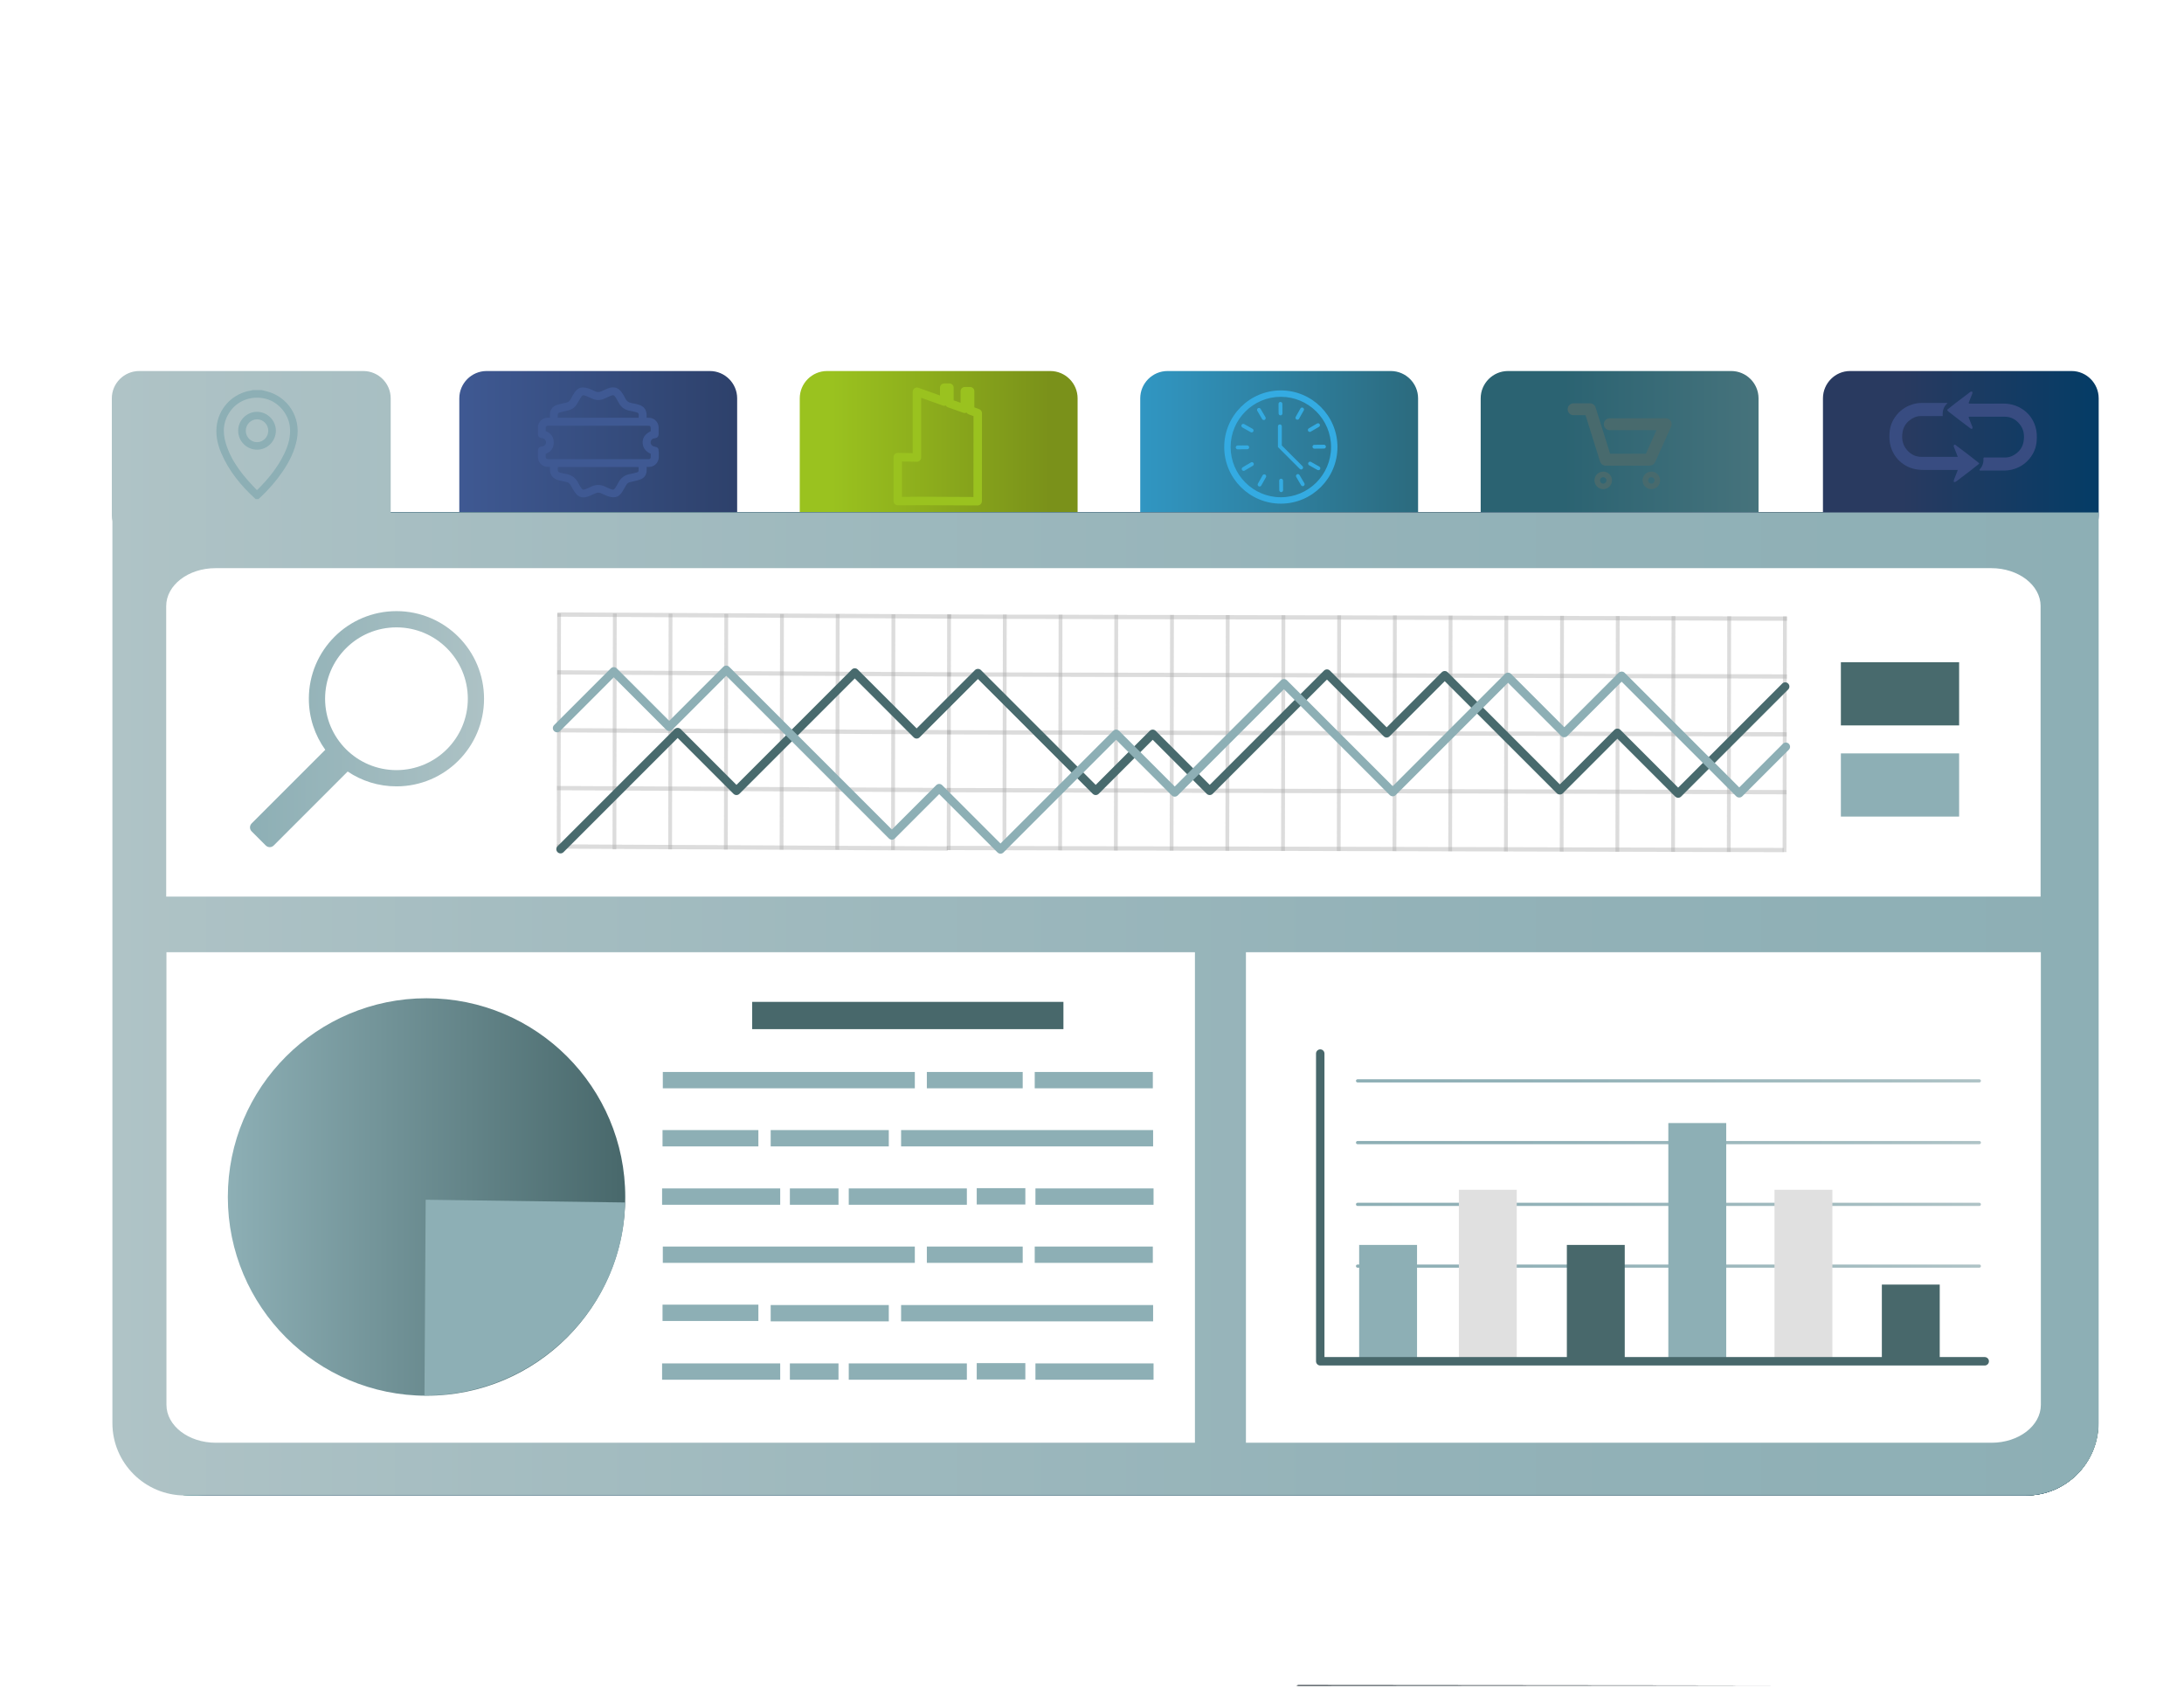 <?xml version="1.0" encoding="UTF-8"?>
<svg xmlns="http://www.w3.org/2000/svg" xmlns:xlink="http://www.w3.org/1999/xlink" viewBox="0 0 792 612">
  <defs>
    <style>
      .cls-1, .cls-2, .cls-3, .cls-4, .cls-5, .cls-6, .cls-7, .cls-8, .cls-9, .cls-10, .cls-11, .cls-12, .cls-13, .cls-14, .cls-15, .cls-16, .cls-17, .cls-18, .cls-19, .cls-20, .cls-21 {
        stroke-width: 0px;
      }

      .cls-1, .cls-15 {
        fill: #8dafb5;
      }

      .cls-1, .cls-20, .cls-22 {
        mix-blend-mode: multiply;
      }

      .cls-2 {
        fill: url(#Degradado_sin_nombre_46);
      }

      .cls-23 {
        stroke: #48686b;
        stroke-linejoin: round;
        stroke-width: 3.06px;
      }

      .cls-23, .cls-24, .cls-25, .cls-26, .cls-27 {
        fill: none;
        stroke-linecap: round;
      }

      .cls-3 {
        fill: url(#Degradado_sin_nombre_99);
      }

      .cls-4 {
        fill: url(#Degradado_sin_nombre_14);
      }

      .cls-5 {
        fill: #e0e0e0;
      }

      .cls-6 {
        fill: url(#Degradado_sin_nombre_52);
      }

      .cls-28 {
        isolation: isolate;
      }

      .cls-7 {
        fill: #34abe2;
      }

      .cls-8 {
        fill: #384c81;
      }

      .cls-9 {
        fill: url(#Degradado_sin_nombre_69);
      }

      .cls-29 {
        filter: url(#drop-shadow-1);
      }

      .cls-24 {
        stroke: url(#Degradado_sin_nombre_2-3);
      }

      .cls-24, .cls-25, .cls-26, .cls-27 {
        stroke-miterlimit: 10;
        stroke-width: 1.15px;
      }

      .cls-10 {
        fill: #9ac21f;
      }

      .cls-11 {
        fill: #48686b;
      }

      .cls-30 {
        opacity: .4;
      }

      .cls-12 {
        fill: url(#Degradado_sin_nombre_15);
      }

      .cls-13 {
        fill: #a8a8a8;
      }

      .cls-14 {
        fill: url(#Degradado_sin_nombre_7);
      }

      .cls-25 {
        stroke: url(#Degradado_sin_nombre_2);
      }

      .cls-16 {
        fill: #263238;
      }

      .cls-17 {
        fill: #486a6d;
      }

      .cls-26 {
        stroke: url(#Degradado_sin_nombre_2-2);
      }

      .cls-18 {
        fill: #024f96;
      }

      .cls-19 {
        fill: #fff;
      }

      .cls-20 {
        fill: #3f5993;
      }

      .cls-27 {
        stroke: url(#Degradado_sin_nombre_2-4);
      }

      .cls-21 {
        fill: url(#Degradado_sin_nombre_25);
      }
    </style>
    <filter id="drop-shadow-1" filterUnits="userSpaceOnUse">
      <feOffset dx="9" dy="9"/>
      <feGaussianBlur result="blur" stdDeviation="9"/>
      <feFlood flood-color="#3a3434" flood-opacity=".86"/>
      <feComposite in2="blur" operator="in"/>
      <feComposite in="SourceGraphic"/>
    </filter>
    <linearGradient id="Degradado_sin_nombre_25" data-name="Degradado sin nombre 25" x1="34.29" y1="329.39" x2="751.94" y2="329.39" gradientUnits="userSpaceOnUse">
      <stop offset=".17" stop-color="#3f5993"/>
      <stop offset=".25" stop-color="#354c7d"/>
      <stop offset=".35" stop-color="#293a60"/>
    </linearGradient>
    <linearGradient id="Degradado_sin_nombre_52" data-name="Degradado sin nombre 52" x1="34.29" y1="329.39" x2="751.94" y2="329.39" gradientUnits="userSpaceOnUse">
      <stop offset=".36" stop-color="#9ac21f"/>
      <stop offset=".41" stop-color="#8cac1c"/>
      <stop offset=".47" stop-color="#7a911a"/>
    </linearGradient>
    <linearGradient id="Degradado_sin_nombre_46" data-name="Degradado sin nombre 46" x1="34.29" y1="329.39" x2="751.94" y2="329.39" gradientUnits="userSpaceOnUse">
      <stop offset=".44" stop-color="#34abe2"/>
      <stop offset=".53" stop-color="#3092bc"/>
      <stop offset=".68" stop-color="#2b6372"/>
    </linearGradient>
    <linearGradient id="Degradado_sin_nombre_69" data-name="Degradado sin nombre 69" x1="34.29" y1="329.39" x2="751.94" y2="329.39" gradientUnits="userSpaceOnUse">
      <stop offset=".73" stop-color="#2b6372"/>
      <stop offset=".81" stop-color="#41707a"/>
      <stop offset=".95" stop-color="#678689"/>
    </linearGradient>
    <linearGradient id="Degradado_sin_nombre_99" data-name="Degradado sin nombre 99" x1="39.75" y1="329.39" x2="752.06" y2="329.39" gradientUnits="userSpaceOnUse">
      <stop offset=".9" stop-color="#293a60"/>
      <stop offset="1" stop-color="#043c66"/>
    </linearGradient>
    <linearGradient id="Degradado_sin_nombre_15" data-name="Degradado sin nombre 15" x1="31.55" y1="329.39" x2="752.04" y2="329.39" gradientUnits="userSpaceOnUse">
      <stop offset="0" stop-color="#afc3c6"/>
      <stop offset=".19" stop-color="#a5bdc1"/>
      <stop offset=".66" stop-color="#93b2b8"/>
      <stop offset="1" stop-color="#8dafb5"/>
    </linearGradient>
    <linearGradient id="Degradado_sin_nombre_7" data-name="Degradado sin nombre 7" x1="73.62" y1="425.02" x2="217.73" y2="425.02" gradientUnits="userSpaceOnUse">
      <stop offset="0" stop-color="#8dafb5"/>
      <stop offset="1" stop-color="#48686b"/>
    </linearGradient>
    <linearGradient id="Degradado_sin_nombre_2" data-name="Degradado sin nombre 2" x1="482.73" y1="382.91" x2="709.35" y2="382.91" gradientUnits="userSpaceOnUse">
      <stop offset="0" stop-color="#8dafb5"/>
      <stop offset=".34" stop-color="#93b2b8"/>
      <stop offset=".81" stop-color="#a5bdc1"/>
      <stop offset="1" stop-color="#afc3c6"/>
    </linearGradient>
    <linearGradient id="Degradado_sin_nombre_2-2" data-name="Degradado sin nombre 2" y1="405.3" y2="405.3" xlink:href="#Degradado_sin_nombre_2"/>
    <linearGradient id="Degradado_sin_nombre_2-3" data-name="Degradado sin nombre 2" y1="427.69" y2="427.69" xlink:href="#Degradado_sin_nombre_2"/>
    <linearGradient id="Degradado_sin_nombre_2-4" data-name="Degradado sin nombre 2" y1="450.08" y2="450.08" xlink:href="#Degradado_sin_nombre_2"/>
    <linearGradient id="Degradado_sin_nombre_14" data-name="Degradado sin nombre 14" x1="81.67" y1="255.38" x2="166.53" y2="255.38" gradientUnits="userSpaceOnUse">
      <stop offset="0" stop-color="#8dafb5"/>
      <stop offset="1" stop-color="#adc2c5"/>
    </linearGradient>
  </defs>
  <g class="cls-28">
    <g id="Capa_1" data-name="Capa 1">
      <path class="cls-16" d="M470.73,611.2l-.24-.24,133.89.12,38,.06h13.57-13.43l-38,.06-134,.12h-.23v-.23"/>
      <g class="cls-29">
        <path class="cls-21" d="M651.41,176.82h-393.09v-41.39c0-5.45-4.46-9.9-9.9-9.9h-80.96c-5.45,0-9.9,4.46-9.9,9.9v41.39H34.29v330.18c0,14.5,11.75,26.25,26.25,26.25h665.15c14.5,0,26.25-11.75,26.25-26.25V176.82h-100.53Z"/>
        <path class="cls-6" d="M651.41,176.82h-269.63v-41.39c0-5.45-4.46-9.9-9.9-9.9h-80.96c-5.45,0-9.9,4.46-9.9,9.9v41.39H34.29v330.18c0,14.5,11.75,26.25,26.25,26.25h665.15c14.5,0,26.25-11.75,26.25-26.25V176.82h-100.53Z"/>
        <path class="cls-2" d="M651.41,176.82h-146.16v-41.39c0-5.45-4.46-9.9-9.9-9.9h-80.96c-5.45,0-9.9,4.46-9.9,9.9v41.39H34.29v330.18c0,14.5,11.75,26.25,26.25,26.25h665.15c14.5,0,26.25-11.75,26.25-26.25V176.82h-100.53Z"/>
        <path class="cls-9" d="M651.41,176.82h-22.7v-41.39c0-5.45-4.46-9.9-9.9-9.9h-80.96c-5.45,0-9.9,4.46-9.9,9.9v41.39H34.29v330.18c0,14.5,11.75,26.25,26.25,26.25h665.15c14.5,0,26.25-11.75,26.25-26.25V176.82h-100.53Z"/>
        <path class="cls-3" d="M742.23,125.53h-80.33c-5.4,0-9.83,4.46-9.83,9.9v41.39H39.75v330.18c0,14.5,11.66,26.25,26.05,26.25h659.98c14.39,0,26.05-11.75,26.05-26.25V180.11c.15-.68.23-1.39.23-2.11v-42.57c0-5.45-4.42-9.9-9.83-9.9Z"/>
        <path class="cls-12" d="M651.14,176.82H132.68v-41.39c0-5.45-4.47-9.9-9.94-9.9H41.49c-5.47,0-9.94,4.46-9.94,9.9v42.57c0,.69.07,1.36.21,2.01v326.99c0,14.5,11.8,26.25,26.35,26.25h667.59c14.55,0,26.35-11.75,26.35-26.25V176.82h-100.9Z"/>
        <g class="cls-22">
          <path class="cls-15" d="M83.7,171.97c-5.23-4.76-9.66-10.11-12.46-16.67-1.48-3.47-2.22-7.07-1.51-10.85,1.15-6.12,6.09-10.88,12.24-11.83.24-.04.48-.12.72-.18,1.06,0,2.12,0,3.18,0,.64.16,1.28.31,1.92.47,7.65,1.99,12.32,9.38,10.91,17.18-.8,4.44-2.78,8.33-5.29,12-2.26,3.31-4.89,6.31-7.79,9.06-.3.28-.61.55-.92.82h-1.01ZM84.12,168.68c.16-.08.22-.09.25-.13,3.87-3.83,7.29-8.01,9.67-12.95,1.52-3.15,2.5-6.44,2.06-10.02-.57-4.59-4.15-8.76-8.58-9.95-4.85-1.29-9.85.34-12.76,4.13-2.83,3.69-3.17,7.78-1.85,12.06,2.05,6.71,6.4,11.92,11.21,16.84Z"/>
          <path class="cls-15" d="M84.23,154.05c-3.77.01-6.87-3.1-6.86-6.88,0-3.74,3.09-6.85,6.81-6.85,3.76,0,6.88,3.11,6.86,6.88-.02,3.76-3.07,6.84-6.8,6.85ZM88.28,147.18c0-2.27-1.82-4.13-4.06-4.14-2.26-.01-4.1,1.87-4.09,4.19.02,2.27,1.87,4.12,4.1,4.1,2.24-.02,4.05-1.88,4.05-4.15Z"/>
        </g>
        <g class="cls-22">
          <path class="cls-7" d="M455.48,173.62c-11.32,0-20.53-9.21-20.53-20.53s9.21-20.53,20.53-20.53,20.53,9.21,20.53,20.53-9.21,20.53-20.53,20.53ZM455.48,134.88c-10.04,0-18.21,8.17-18.21,18.21s8.17,18.21,18.21,18.21,18.21-8.17,18.21-18.21-8.17-18.21-18.21-18.21Z"/>
          <g>
            <g>
              <path class="cls-7" d="M455.61,169.44c-.38,0-.69-.31-.7-.69l-.03-3.48c0-.39.31-.7.69-.7h0c.38,0,.69.31.7.69l.03,3.48c0,.39-.31.7-.69.7h0Z"/>
              <path class="cls-7" d="M447.76,167.41c-.12,0-.23-.03-.34-.09-.33-.19-.45-.62-.26-.95l1.71-3.03c.19-.33.61-.45.95-.26.33.19.45.62.26.95l-1.71,3.03c-.13.23-.36.35-.61.35Z"/>
              <path class="cls-7" d="M441.99,161.73c-.24,0-.47-.12-.6-.34-.19-.33-.08-.76.25-.95l3-1.77c.33-.2.76-.08.95.25.19.33.08.76-.25.95l-3,1.77c-.11.07-.23.1-.35.1Z"/>
              <path class="cls-7" d="M439.82,153.92c-.38,0-.69-.31-.7-.69,0-.39.31-.7.69-.7l3.48-.03h0c.38,0,.69.31.7.69,0,.39-.31.7-.69.7l-3.48.03h0Z"/>
              <path class="cls-7" d="M444.88,147.79c-.12,0-.23-.03-.34-.09l-3.03-1.71c-.34-.19-.45-.62-.26-.95.19-.33.61-.45.95-.26l3.03,1.71c.34.19.45.62.26.95-.13.23-.36.35-.61.35Z"/>
              <path class="cls-7" d="M449.3,143.3c-.24,0-.47-.12-.6-.34l-1.76-3c-.19-.33-.08-.76.25-.95.33-.2.76-.08.95.25l1.76,3c.19.33.08.76-.25.95-.11.07-.23.1-.35.1Z"/>
              <path class="cls-7" d="M455.37,141.61c-.38,0-.69-.31-.7-.69l-.03-3.48c0-.39.31-.7.69-.7.37-.01.7.3.7.69l.03,3.48c0,.39-.31.7-.69.7h0Z"/>
              <path class="cls-7" d="M461.47,143.19c-.12,0-.23-.03-.34-.09-.33-.19-.45-.62-.26-.95l1.71-3.03c.19-.33.61-.45.95-.26.33.19.45.62.26.95l-1.71,3.03c-.13.23-.36.35-.61.35Z"/>
              <path class="cls-7" d="M465.97,147.61c-.24,0-.47-.12-.6-.34-.19-.33-.08-.76.25-.95l3-1.76c.33-.19.76-.08.95.25.19.33.08.76-.25.95l-3,1.76c-.11.07-.23.1-.35.1Z"/>
              <path class="cls-7" d="M467.65,153.68c-.38,0-.69-.31-.7-.69,0-.39.31-.7.69-.7l3.48-.03h0c.38,0,.69.31.7.69,0,.39-.31.7-.69.7l-3.48.03h0Z"/>
              <path class="cls-7" d="M469.1,161.5c-.12,0-.23-.03-.34-.09l-3.03-1.71c-.34-.19-.45-.62-.26-.95s.61-.45.95-.26l3.03,1.71c.34.19.45.62.26.95-.13.23-.36.35-.61.35Z"/>
              <path class="cls-7" d="M463.42,167.28c-.24,0-.47-.12-.6-.34l-1.76-3c-.19-.33-.08-.76.25-.95.33-.2.76-.08.95.25l1.76,3c.19.33.08.76-.25.95-.11.07-.23.1-.35.1Z"/>
            </g>
            <path class="cls-7" d="M462.83,161.22c-.18,0-.36-.07-.49-.2l-7.91-7.91v-7.52c0-.39.31-.7.7-.7s.7.31.7.7v6.95l7.5,7.5c.27.27.27.71,0,.99-.14.14-.31.2-.49.2Z"/>
          </g>
        </g>
        <g class="cls-22">
          <path class="cls-8" d="M697.27,137.17c-1.49,1.25-1.9,2.84-1.77,4.69h-.67c-2.41,0-4.81,0-7.22,0-1.58,0-2.94.58-4.15,1.56-1.3,1.05-2.17,2.39-2.47,4.01-.46,2.44-.16,4.75,1.54,6.73,1.42,1.65,3.17,2.5,5.36,2.49,4.12-.01,8.24,0,12.36,0h.71c-.45-1.16-.88-2.26-1.31-3.36-.06-.16-.17-.32-.17-.47,0-.2.07-.43.18-.59.04-.05.34.01.47.11,1.42,1.06,2.84,2.13,4.25,3.21,1.28.98,2.55,1.96,3.81,2.96.2.15.35.37.57.61-1.09.86-2.1,1.68-3.13,2.47-1.75,1.35-3.51,2.69-5.28,4.01-.21.16-.53.16-.81.24,0-.27-.07-.56.01-.8.4-1.1.85-2.17,1.28-3.26.04-.1.06-.21.12-.39-.26,0-.46,0-.66,0-3.91,0-7.82-.03-11.73,0-2.59.02-5.01-.54-7.16-1.99-2.35-1.58-3.95-3.74-4.76-6.51-.5-1.69-.54-3.4-.41-5.1.17-2.28,1.01-4.35,2.44-6.17,1.75-2.23,4.04-3.57,6.74-4.25.71-.18,1.46-.25,2.2-.26,3.08-.03,6.16-.01,9.24,0,.12,0,.25.03.44.05Z"/>
          <path class="cls-8" d="M708.88,161.21c1.13-1.16,1.47-2.53,1.4-4.08,0-.14.1-.25.24-.25.15,0,.28,0,.42,0,2.41,0,4.81,0,7.22,0,1.58,0,2.93-.59,4.15-1.56,1.3-1.05,2.17-2.39,2.47-4.01.46-2.44.16-4.75-1.55-6.73-1.42-1.65-3.17-2.5-5.36-2.49-4.12.02-8.24,0-12.36,0-.12,0-.23,0-.36,0-.17,0-.28.17-.22.33.41,1.03.79,2,1.18,2.98.07.17.18.35.19.53,0,.18-.02.43-.14.54-.08.08-.38.03-.51-.07-1.43-1.06-2.84-2.13-4.25-3.21-1.28-.98-2.55-1.96-3.81-2.95-.14-.11-.26-.26-.4-.42-.09-.1-.07-.26.03-.34,1.01-.8,1.97-1.57,2.94-2.32,1.75-1.35,3.51-2.69,5.28-4.01.14-.11.34-.14.54-.18.14-.03.27.08.28.22.01.18.03.37-.03.52-.4,1.09-.85,2.17-1.28,3.26,0,.02-.02.05-.02.07-.05.15.07.31.23.31.12,0,.24,0,.35,0,3.99,0,7.98.03,11.97-.01,3.02-.03,5.97,1.01,8.23,3.01,1.64,1.45,2.8,3.28,3.45,5.49.49,1.69.54,3.4.41,5.1-.17,2.28-1.01,4.35-2.44,6.17-1.78,2.25-4.09,3.63-6.85,4.25-.75.17-1.54.24-2.31.25-2.93.03-5.85.01-8.78.01-.04,0-.07,0-.11,0-.21,0-.32-.26-.17-.41Z"/>
        </g>
        <path class="cls-20" d="M229.86,154.92c0-1.48-.23-1.76-1.77-2.05-.7-.18-1.19-.83-1.15-1.51.05-.79.6-1.36,1.42-1.44,1.01-.11,1.48-.62,1.48-1.62v-.32c0-.66,0-1.32,0-1.98-.02-1.03-.41-1.91-1.18-2.61-.67-.6-1.49-.91-2.43-.91h-.74c0-.35,0-.68,0-1-.06-1.93-.97-3.15-2.79-3.72-.83-.26-1.66-.45-2.46-.57-1.22-.17-2.02-.74-2.51-1.78-.27-.57-.61-1.16-1.07-1.86-1.33-2.05-3.01-2.58-5.27-1.69-.73.29-1.45.62-2.16.95l-.17.08c-.77.36-1.48.36-2.23,0l-.36-.17c-.63-.3-1.28-.61-1.97-.84-.85-.29-1.55-.41-2.18-.41-1.81.03-2.76,1.53-3.07,2.02-.46.72-.89,1.46-1.29,2.22-.4.77-1.02,1.2-1.93,1.38-.85.16-1.86.36-2.87.66-1.46.44-2.38,1.38-2.65,2.72-.1.49-.1.98-.1,1.44v.44s0,.07,0,.1c-.28,0-.55,0-.82,0-1.94.03-3.49,1.57-3.52,3.5-.01.61,0,1.22,0,1.82v.48c0,1,.49,1.54,1.49,1.63.84.08,1.44.71,1.44,1.51,0,.79-.62,1.41-1.45,1.48-.94.08-1.46.63-1.47,1.56,0,.75,0,1.5,0,2.25.02,2.07,1.54,3.59,3.61,3.61h.77c-.01.2-.03.39-.03.58-.09,2.16.85,3.53,2.9,4.2.17.06.34.1.51.14l2.54.55c.68.14,1.17.5,1.5,1.09l.12.22c.23.42.46.83.72,1.24l.18.29c.3.49.61.99,1,1.45.73.85,1.65,1.3,2.67,1.3.27,0,.55-.03.84-.1.5-.11,1-.27,1.49-.47.63-.25,1.24-.54,1.86-.82l.18-.08c.71-.33,1.38-.33,2.1,0l.53.25c.64.3,1.31.61,2.01.84.82.26,1.58.37,2.27.32,1.48-.11,2.33-1.21,2.84-2.02.37-.59.71-1.19,1.06-1.8l.36-.63c.32-.56.78-.9,1.4-1.04l.38-.08c.21-.05.41-.09.62-.14.25-.07.51-.13.77-.19.67-.16,1.36-.32,2.02-.58,1.3-.49,2.08-1.55,2.19-2.97.04-.5.03-1.01.02-1.54.31,0,.62,0,.94,0,1.87-.05,3.38-1.55,3.44-3.42.02-.49.01-.97.01-1.46v-.53ZM205.26,167.51c-.75.37-1.44.67-2.1.91-.69.24-.91.17-1.34-.42-.44-.62-.76-1.14-.99-1.64-.96-2.08-2.64-3.29-5-3.59-.51-.06-1.07-.19-1.74-.41-.72-.23-.83-.38-.84-1.15,0-.29.02-.57.04-.86h29.28c0,.46.02.92-.02,1.38-.02.25-.18.43-.49.52-.75.22-1.6.47-2.43.6-2.01.32-3.48,1.36-4.37,3.1-.33.65-.69,1.26-1.06,1.83-.55.84-.79.92-1.72.56-.65-.25-1.31-.54-1.98-.87-1.72-.86-3.49-.84-5.27.05ZM222.62,141.69c0,.26-.02.51-.04.78h-29.32v-1.04c0-.48.2-.73.63-.86.51-.15,1.03-.27,1.55-.39l1.07-.25c.27-.06.55-.12.82-.2,1.22-.33,2.17-1.05,2.83-2.14.24-.39.46-.78.69-1.17.18-.32.37-.64.56-.96.78-1.3,1-1.37,2.38-.78.37.16.75.32,1.12.49l1.05.46c1.33.57,2.7.55,4.1-.04.35-.15.71-.31,1.06-.48.35-.16.71-.32,1.06-.48,1.26-.54,1.51-.46,2.23.72.33.54.65,1.1.94,1.66.84,1.62,2.2,2.61,4.06,2.94.92.16,1.66.33,2.33.52.76.22.89.4.89,1.22ZM224.06,151.72c.1,1.71,1.18,3.1,2.91,3.8v.12c.01.44.02.87-.02,1.31-.03.33-.36.52-.67.54h-.23s-36.21,0-36.21,0c-.4,0-.89-.11-.93-.65-.02-.28-.01-.57-.01-.85v-.44c1.93-.76,2.93-2.2,2.91-4.18-.03-1.93-1.03-3.31-2.9-4.04v-.07c0-.41,0-.82,0-1.23.01-.36.3-.63.68-.66.08,0,.15,0,.35,0h35.98c.85,0,1.05.2,1.05,1.04v.95c-2.11,1.03-3.03,2.43-2.92,4.37Z"/>
        <g class="cls-22">
          <path class="cls-10" d="M345.53,174.27h0c-10.89-.07-27.36-.14-28.77-.08-.88.13-1.74-.6-1.74-1.52v-15.93c0-.41.17-.8.46-1.09.29-.29.7-.41,1.1-.44l5.4.1v-22.27c0-.5.24-.96.65-1.25.41-.29.93-.36,1.4-.19l7.85,2.81v-2.85c0-.85.68-1.53,1.53-1.53h1.89c.84,0,1.53.68,1.53,1.53v4.6l2.51.88v-4.18c0-.85.68-1.53,1.53-1.53h1.94c.84,0,1.53.68,1.53,1.53v5.85l1.76.66c.6.22,1,.8,1,1.44l-.03,31.92c0,.41-.16.8-.45,1.08-.29.29-.67.45-1.08.45ZM323.67,171.11c4.16,0,10.53.04,20.33.1l.03-29.32-1.76-.66c-.32-.12-.59-.34-.76-.62-.36.17-.77.19-1.15.06l-5.57-1.96c-.35-.13-.64-.37-.82-.68-.34.14-.73.15-1.08.02l-7.85-2.81v21.66c0,.41-.17.8-.46,1.09-.29.29-.68.43-1.1.44l-5.4-.1v12.84c1.18-.03,2.94-.05,5.59-.05Z"/>
        </g>
        <g class="cls-22">
          <g>
            <path class="cls-18" d="M589.24,158.7h-15.94c-.44,0-.83-.29-.96-.71l-5.51-17.59h-5.18c-.56,0-1.01-.45-1.01-1.01s.45-1.01,1.01-1.01h5.92c.44,0,.83.29.96.71l5.51,17.59h14.55l4.89-10.84h-18.73c-.56,0-1.01-.45-1.01-1.01s.45-1.01,1.01-1.01h20.29c.34,0,.66.17.85.46s.21.65.07.96l-5.8,12.86c-.16.36-.52.59-.92.59Z"/>
            <path class="cls-17" d="M589.24,159.85h-15.94c-.95,0-1.77-.61-2.06-1.51l-5.26-16.79h-4.33c-1.19,0-2.16-.97-2.16-2.16s.97-2.16,2.16-2.16h5.92c.95,0,1.77.61,2.06,1.51l5.26,16.79h12.97l3.85-8.55h-16.95c-1.19,0-2.16-.97-2.16-2.16s.97-2.16,2.16-2.16h20.29c.74,0,1.41.37,1.81.99.4.62.46,1.38.15,2.05l-5.8,12.86c-.35.77-1.12,1.27-1.97,1.27Z"/>
          </g>
          <path class="cls-17" d="M572.39,168.36c-1.75,0-3.18-1.43-3.18-3.18s1.43-3.18,3.18-3.18,3.18,1.43,3.18,3.18-1.43,3.18-3.18,3.18ZM572.39,164.02c-.64,0-1.17.52-1.17,1.17s.52,1.17,1.17,1.17,1.17-.52,1.17-1.17-.52-1.17-1.17-1.17Z"/>
          <path class="cls-17" d="M589.84,168.36c-1.75,0-3.18-1.43-3.18-3.18s1.43-3.18,3.18-3.18,3.18,1.43,3.18,3.18-1.43,3.18-3.18,3.18ZM589.84,164.02c-.64,0-1.17.52-1.17,1.17s.52,1.17,1.17,1.17,1.17-.52,1.17-1.17-.52-1.17-1.17-1.17Z"/>
        </g>
        <path class="cls-19" d="M731,210.77c0-7.6-8.01-13.76-17.88-13.76H69.15c-9.88,0-17.88,6.16-17.88,13.76v105.34h679.72v-105.34Z"/>
        <path class="cls-19" d="M51.36,336.27v164.1c0,7.6,8.01,13.76,17.88,13.76h355.09v-177.86H51.36Z"/>
        <path class="cls-19" d="M731.09,336.27v164.1c0,7.6-8.01,13.76-17.88,13.76h-270.39v-177.86h288.27Z"/>
        <circle class="cls-14" cx="145.68" cy="425.02" r="72.06"/>
        <path class="cls-1" d="M145.37,426.02l72.3.99c-.55,38.44-32.95,69.96-72.3,69.96h-.44l.44-70.95Z"/>
        <rect class="cls-11" x="263.77" y="354.27" width="112.87" height="9.89"/>
        <g>
          <rect class="cls-15" x="231.36" y="379.69" width="91.39" height="5.92"/>
          <rect class="cls-15" x="327.11" y="379.69" width="34.76" height="5.92"/>
          <rect class="cls-15" x="366.23" y="379.69" width="42.83" height="5.92"/>
        </g>
        <g>
          <rect class="cls-15" x="231.36" y="442.99" width="91.39" height="5.92"/>
          <rect class="cls-15" x="327.11" y="442.99" width="34.76" height="5.92"/>
          <rect class="cls-15" x="366.23" y="442.99" width="42.83" height="5.92"/>
        </g>
        <g>
          <rect class="cls-15" x="317.77" y="400.76" width="91.39" height="5.92"/>
          <rect class="cls-15" x="231.26" y="400.76" width="34.76" height="5.92"/>
          <rect class="cls-15" x="270.48" y="400.76" width="42.83" height="5.92"/>
        </g>
        <g>
          <rect class="cls-15" x="231.1" y="421.92" width="42.83" height="5.92"/>
          <rect class="cls-15" x="277.44" y="421.92" width="17.63" height="5.92"/>
          <rect class="cls-15" x="345.2" y="421.82" width="17.63" height="5.92"/>
          <rect class="cls-15" x="298.79" y="421.92" width="42.83" height="5.92"/>
          <rect class="cls-15" x="366.49" y="421.92" width="42.83" height="5.92"/>
        </g>
        <g>
          <rect class="cls-15" x="317.77" y="464.2" width="91.39" height="5.92"/>
          <rect class="cls-15" x="231.26" y="464.06" width="34.76" height="5.92"/>
          <rect class="cls-15" x="270.48" y="464.2" width="42.83" height="5.92"/>
        </g>
        <g>
          <rect class="cls-15" x="231.1" y="485.36" width="42.83" height="5.92"/>
          <rect class="cls-15" x="277.44" y="485.36" width="17.63" height="5.92"/>
          <rect class="cls-15" x="345.2" y="485.26" width="17.63" height="5.92"/>
          <rect class="cls-15" x="298.79" y="485.36" width="42.83" height="5.92"/>
          <rect class="cls-15" x="366.49" y="485.36" width="42.83" height="5.92"/>
        </g>
        <line class="cls-25" x1="483.3" y1="382.91" x2="708.78" y2="382.91"/>
        <line class="cls-26" x1="483.3" y1="405.3" x2="708.78" y2="405.3"/>
        <line class="cls-24" x1="483.3" y1="427.69" x2="708.78" y2="427.69"/>
        <line class="cls-27" x1="483.3" y1="450.08" x2="708.78" y2="450.08"/>
        <rect class="cls-15" x="483.88" y="442.4" width="20.99" height="42.2"/>
        <rect class="cls-11" x="559.2" y="442.4" width="20.99" height="42.2"/>
        <rect class="cls-11" x="673.43" y="456.78" width="20.99" height="27.81"/>
        <rect class="cls-5" x="634.5" y="422.41" width="20.99" height="62.18"/>
        <rect class="cls-15" x="596" y="398.21" width="20.99" height="86.39"/>
        <rect class="cls-5" x="520.04" y="422.41" width="20.99" height="62.18"/>
        <polyline class="cls-23" points="710.73 484.59 469.77 484.59 469.77 373.02"/>
        <g>
          <g>
            <g>
              <g class="cls-30">
                <rect class="cls-13" x="486.01" y="62.69" width="1.55" height="304.47" transform="translate(270.7 701.2) rotate(-89.86)"/>
              </g>
              <g class="cls-30">
                <rect class="cls-13" x="292.38" y="255.83" width="85.47" height="1.38" transform="translate(77.99 591.18) rotate(-89.9)"/>
              </g>
              <g class="cls-30">
                <rect class="cls-13" x="312.59" y="255.88" width="85.47" height="1.38" transform="translate(98.12 611.44) rotate(-89.9)"/>
              </g>
              <g class="cls-30">
                <rect class="cls-13" x="332.8" y="255.93" width="85.47" height="1.38" transform="translate(118.24 631.69) rotate(-89.9)"/>
              </g>
              <g class="cls-30">
                <rect class="cls-13" x="353.01" y="255.98" width="85.47" height="1.38" transform="translate(138.36 651.95) rotate(-89.9)"/>
              </g>
              <g class="cls-30">
                <rect class="cls-13" x="373.22" y="256.03" width="85.47" height="1.38" transform="translate(158.49 672.21) rotate(-89.9)"/>
              </g>
              <g class="cls-30">
                <rect class="cls-13" x="393.42" y="256.08" width="85.47" height="1.38" transform="translate(178.61 692.46) rotate(-89.9)"/>
              </g>
              <g class="cls-30">
                <rect class="cls-13" x="413.63" y="256.12" width="85.47" height="1.38" transform="translate(198.73 712.72) rotate(-89.9)"/>
              </g>
              <g class="cls-30">
                <rect class="cls-13" x="433.84" y="256.17" width="85.47" height="1.38" transform="translate(218.86 732.98) rotate(-89.9)"/>
              </g>
              <g class="cls-30">
                <rect class="cls-13" x="454.05" y="256.22" width="85.47" height="1.38" transform="translate(238.98 753.23) rotate(-89.9)"/>
              </g>
              <g class="cls-30">
                <rect class="cls-13" x="474.26" y="256.27" width="85.47" height="1.38" transform="translate(259.1 773.49) rotate(-89.9)"/>
              </g>
              <g class="cls-30">
                <rect class="cls-13" x="494.47" y="256.32" width="85.47" height="1.38" transform="translate(279.23 793.75) rotate(-89.9)"/>
              </g>
              <g class="cls-30">
                <rect class="cls-13" x="514.67" y="256.37" width="85.47" height="1.38" transform="translate(299.35 814) rotate(-89.9)"/>
              </g>
              <g class="cls-30">
                <rect class="cls-13" x="534.88" y="256.42" width="85.47" height="1.38" transform="translate(319.47 834.26) rotate(-89.9)"/>
              </g>
              <g class="cls-30">
                <rect class="cls-13" x="555.09" y="256.46" width="85.47" height="1.38" transform="translate(339.6 854.51) rotate(-89.9)"/>
              </g>
              <g class="cls-30">
                <rect class="cls-13" x="575.3" y="256.51" width="85.47" height="1.38" transform="translate(359.72 874.77) rotate(-89.9)"/>
              </g>
              <g class="cls-30">
                <rect class="cls-13" x="595.51" y="256.56" width="85.47" height="1.38" transform="translate(379.84 895.03) rotate(-89.9)"/>
              </g>
              <g class="cls-30">
                <rect class="cls-13" x="485.94" y="83.66" width="1.55" height="304.49" transform="translate(249.66 722.05) rotate(-89.86)"/>
              </g>
              <g class="cls-30">
                <rect class="cls-13" x="485.89" y="104.63" width="1.55" height="304.49" transform="translate(228.63 742.93) rotate(-89.86)"/>
              </g>
              <g class="cls-30">
                <rect class="cls-13" x="485.84" y="125.61" width="1.55" height="304.49" transform="translate(207.6 763.8) rotate(-89.86)"/>
              </g>
              <g class="cls-30">
                <rect class="cls-13" x="485.29" y="147.1" width="1.55" height="303.46" transform="translate(186.08 784.18) rotate(-89.86)"/>
              </g>
            </g>
            <g>
              <g>
                <g class="cls-30">
                  <polygon class="cls-13" points="335.91 215.33 193.14 214.61 193.14 213.05 335.92 213.78 335.91 215.33"/>
                </g>
                <g class="cls-30">
                  <rect class="cls-13" x="150.94" y="255.49" width="85.47" height="1.38" transform="translate(-62.85 449.4) rotate(-89.9)"/>
                </g>
                <g class="cls-30">
                  <rect class="cls-13" x="171.15" y="255.54" width="85.47" height="1.38" transform="translate(-42.72 469.65) rotate(-89.9)"/>
                </g>
                <g class="cls-30">
                  <rect class="cls-13" x="191.36" y="255.59" width="85.47" height="1.38" transform="translate(-22.6 489.91) rotate(-89.9)"/>
                </g>
                <g class="cls-30">
                  <rect class="cls-13" x="211.57" y="255.64" width="85.47" height="1.38" transform="translate(-2.48 510.17) rotate(-89.9)"/>
                </g>
                <g class="cls-30">
                  <rect class="cls-13" x="231.78" y="255.68" width="85.47" height="1.38" transform="translate(17.65 530.42) rotate(-89.9)"/>
                </g>
                <g class="cls-30">
                  <rect class="cls-13" x="251.98" y="255.73" width="85.47" height="1.38" transform="translate(37.77 550.68) rotate(-89.9)"/>
                </g>
                <g class="cls-30">
                  <rect class="cls-13" x="272.19" y="255.78" width="85.47" height="1.38" transform="translate(57.89 570.94) rotate(-89.9)"/>
                </g>
                <g class="cls-30">
                  <polygon class="cls-13" points="335.85 236.31 193.06 235.58 193.06 234.03 335.86 234.76 335.85 236.31"/>
                </g>
                <g class="cls-30">
                  <polygon class="cls-13" points="335.8 257.29 193.01 256.56 193.01 255.01 335.81 255.73 335.8 257.29"/>
                </g>
                <g class="cls-30">
                  <polygon class="cls-13" points="335.75 278.26 192.96 277.54 192.96 275.98 335.76 276.71 335.75 278.26"/>
                </g>
                <g class="cls-30">
                  <polygon class="cls-13" points="334.69 299.43 192.93 298.71 192.93 297.15 334.69 297.88 334.69 299.43"/>
                </g>
              </g>
              <path class="cls-17" d="M194.27,300.44c-.39,0-.78-.15-1.08-.45-.6-.6-.6-1.56,0-2.16l42.48-42.48c.57-.57,1.59-.57,2.16,0l20.24,20.24,41.83-41.83c.6-.6,1.56-.6,2.16,0l21.35,21.35,21.15-21.15c.57-.57,1.59-.57,2.16,0l41.63,41.63,19.59-19.59c.6-.6,1.56-.6,2.16,0l19.59,19.59,41.44-41.43c.6-.6,1.56-.6,2.16,0l20.57,20.57,19.98-19.98c.6-.6,1.56-.6,2.16,0l40.66,40.66,19.79-19.79c.57-.57,1.59-.57,2.16,0l20.96,20.96,37.73-37.73c.6-.6,1.56-.6,2.16,0,.6.6.6,1.56,0,2.16l-38.81,38.81c-.6.6-1.56.6-2.16,0l-20.96-20.96-19.79,19.79c-.57.57-1.59.57-2.16,0l-40.66-40.66-19.98,19.98c-.6.6-1.56.6-2.16,0l-20.57-20.57-41.44,41.43c-.6.6-1.56.6-2.16,0l-19.59-19.59-19.59,19.59c-.6.6-1.56.6-2.16,0l-41.63-41.63-21.15,21.15c-.6.6-1.56.6-2.16,0l-21.35-21.35-41.83,41.83c-.6.6-1.56.6-2.16,0l-20.24-20.24-41.4,41.4c-.3.3-.69.45-1.08.45Z"/>
              <path class="cls-15" d="M353.82,300.54c-.39,0-.78-.15-1.08-.45l-21.15-21.15-16.08,16.08c-.6.6-1.56.6-2.16,0l-58.99-58.99-19.59,19.59c-.6.6-1.56.6-2.16,0l-19.03-19.03-19.49,19.49c-.6.6-1.56.6-2.16,0-.6-.6-.6-1.56,0-2.16l20.57-20.57c.6-.6,1.56-.6,2.16,0l19.03,19.03,19.59-19.59c.6-.6,1.56-.6,2.16,0l58.99,58.99,16.08-16.08c.6-.6,1.56-.6,2.16,0l21.15,21.15,40.85-40.85c.6-.6,1.56-.6,2.16,0l20.18,20.18,38.51-38.51c.6-.6,1.56-.6,2.16,0l38.38,38.38,40.72-40.72c.57-.57,1.59-.57,2.16,0l19.33,19.33,19.72-19.72c.57-.57,1.59-.57,2.16,0l41.57,41.57,15.82-15.82c.6-.6,1.56-.6,2.16,0s.6,1.56,0,2.16l-16.9,16.9c-.57.57-1.59.57-2.16,0l-41.57-41.57-19.72,19.72c-.57.57-1.59.57-2.16,0l-19.33-19.33-40.72,40.72c-.6.6-1.56.6-2.16,0l-38.38-38.38-38.51,38.51c-.6.6-1.56.6-2.16,0l-20.18-20.18-40.85,40.85c-.3.3-.69.45-1.08.45Z"/>
              <path class="cls-4" d="M134.77,212.59c-17.54,0-31.77,14.22-31.77,31.77,0,6.91,2.21,13.3,5.96,18.51l-26.7,26.7c-.8.8-.8,2.09,0,2.88l5.12,5.12c.8.8,2.09.8,2.88,0l26.82-26.82c5.05,3.39,11.14,5.38,17.68,5.38,17.54,0,31.77-14.22,31.77-31.77s-14.22-31.77-31.77-31.77ZM134.77,270.24c-14.29,0-25.88-11.58-25.88-25.88s11.59-25.88,25.88-25.88,25.88,11.59,25.88,25.88-11.59,25.88-25.88,25.88Z"/>
            </g>
          </g>
          <rect class="cls-17" x="658.57" y="231.12" width="42.88" height="22.91"/>
          <rect class="cls-15" x="658.57" y="264.18" width="42.88" height="22.91"/>
        </g>
      </g>
    </g>
  </g>
</svg>